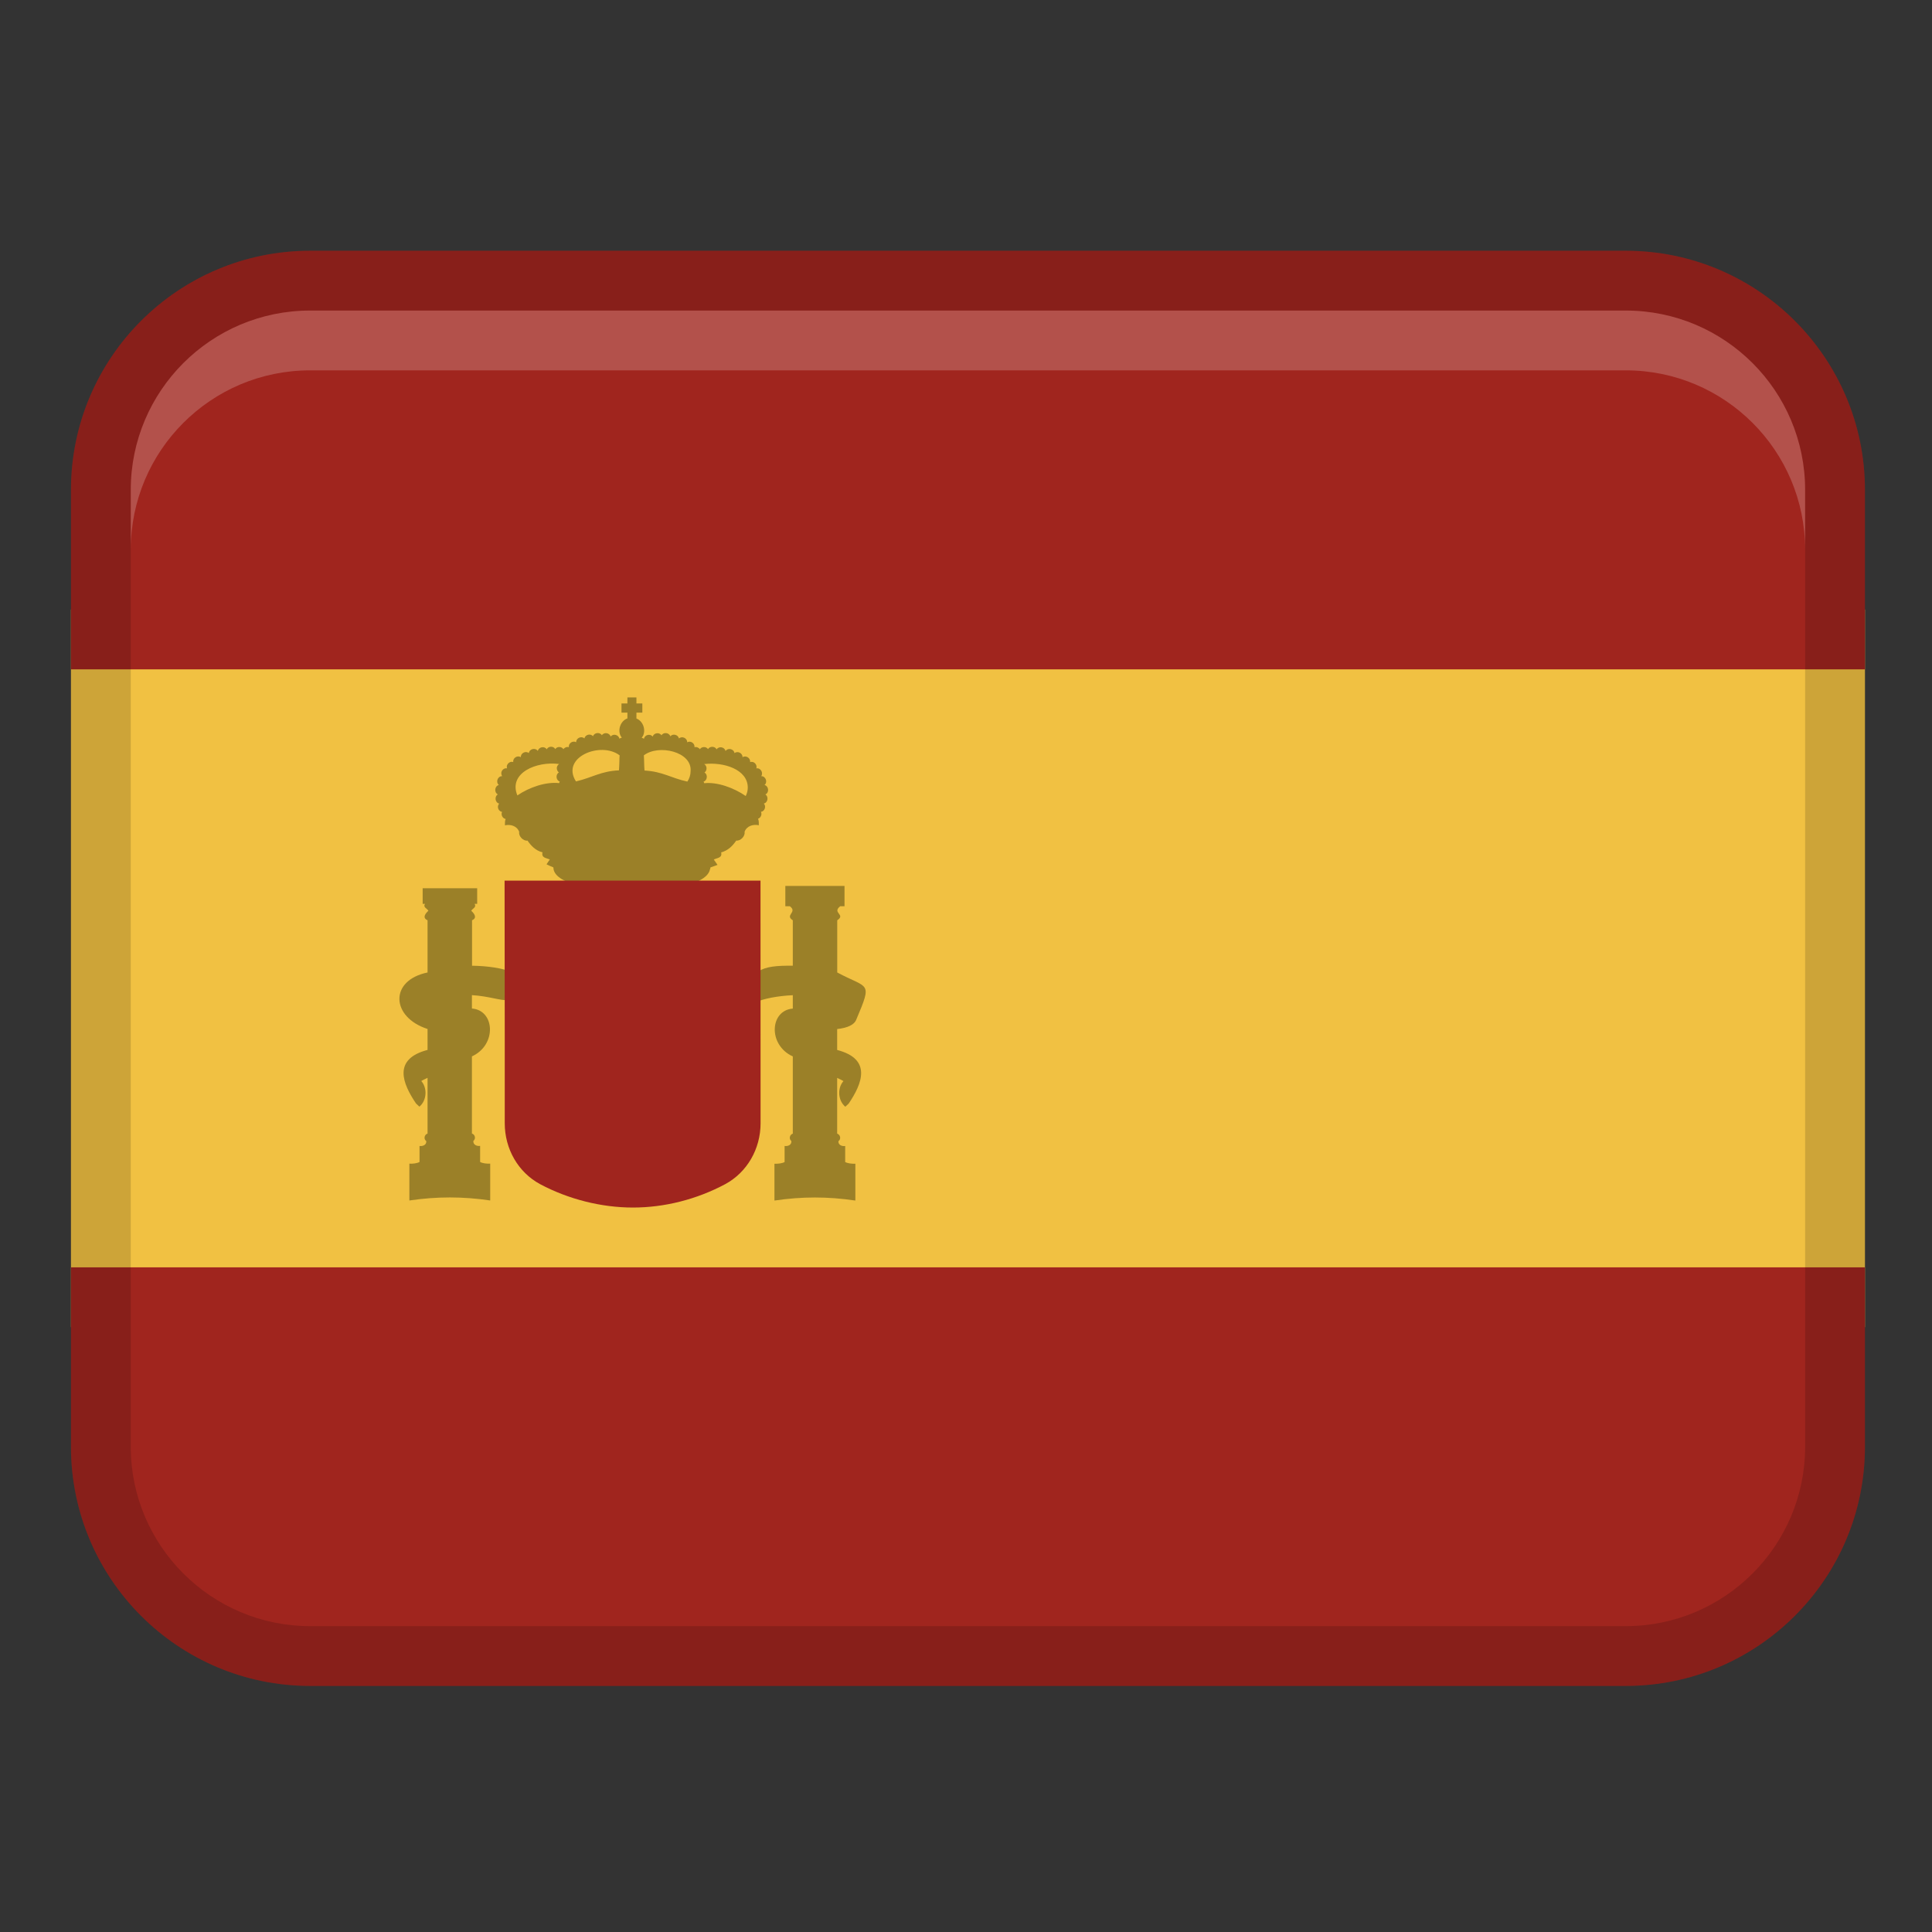 <svg width="82" height="82" viewBox="0 0 82 82" fill="none" xmlns="http://www.w3.org/2000/svg">
<rect x="0" y="0" width="82" height="82" fill="#333333" stroke="none"/>
<path d="M3.012 25.871H79.154V56.328H3.012V25.871Z" fill="#F1C142"/>
<path d="M13.164 10.643H69.001C74.605 10.643 79.154 15.191 79.154 20.795V28.409H3.012V20.795C3.012 15.191 7.56 10.643 13.164 10.643Z" fill="#A0251E"/>
<path d="M69.001 71.556H13.164C7.56 71.556 3.012 67.008 3.012 61.404V53.79H79.154V61.404C79.154 67.008 74.605 71.556 69.001 71.556Z" fill="#A0251E"/>
<path opacity="0.15" d="M69.001 10.643H13.164C7.558 10.643 3.012 15.189 3.012 20.795V61.404C3.012 67.011 7.558 71.556 13.164 71.556H69.001C74.608 71.556 79.154 67.011 79.154 61.404V20.795C79.154 15.189 74.608 10.643 69.001 10.643ZM76.615 61.404C76.615 65.602 73.199 69.018 69.001 69.018H13.164C8.966 69.018 5.55 65.602 5.55 61.404V20.795C5.55 16.597 8.966 13.181 13.164 13.181H69.001C73.199 13.181 76.615 16.597 76.615 20.795V61.404Z" fill="black"/>
<path opacity="0.2" d="M69.001 13.181H13.164C8.959 13.181 5.55 16.59 5.55 20.795V23.333C5.55 19.128 8.959 15.719 13.164 15.719H69.001C73.207 15.719 76.615 19.128 76.615 23.333V20.795C76.615 16.59 73.207 13.181 69.001 13.181Z" fill="white"/>
<path d="M32.489 33.717C32.657 33.638 32.629 33.361 32.449 33.318C32.593 33.199 32.499 32.937 32.309 32.943C32.41 32.798 32.278 32.577 32.101 32.612C32.154 32.455 31.994 32.29 31.837 32.346C31.862 32.173 31.657 32.044 31.515 32.14C31.525 31.968 31.309 31.856 31.174 31.965C31.149 31.785 30.895 31.724 30.794 31.877C30.758 31.704 30.512 31.656 30.416 31.805C30.347 31.666 30.126 31.661 30.05 31.795C29.974 31.676 29.778 31.681 29.705 31.8C29.659 31.729 29.56 31.689 29.476 31.714C29.499 31.549 29.309 31.422 29.167 31.506C29.172 31.328 28.946 31.224 28.817 31.343C28.784 31.181 28.555 31.123 28.451 31.252C28.4 31.092 28.162 31.062 28.075 31.209C27.984 31.067 27.748 31.102 27.702 31.265C27.598 31.125 27.36 31.186 27.332 31.356C27.304 31.336 27.273 31.321 27.238 31.316C27.253 31.295 27.263 31.275 27.276 31.252H27.281C27.428 30.981 27.291 30.602 27.012 30.496V30.247H27.263V29.856H27.012V29.6H26.629V29.856H26.378V30.247H26.629V30.491C26.342 30.592 26.2 30.976 26.349 31.25H26.355C26.365 31.27 26.378 31.293 26.39 31.311C26.352 31.316 26.317 31.331 26.289 31.354C26.261 31.184 26.02 31.123 25.918 31.262C25.872 31.1 25.636 31.064 25.545 31.206C25.459 31.062 25.22 31.09 25.169 31.25C25.065 31.118 24.837 31.178 24.804 31.341C24.674 31.222 24.451 31.326 24.454 31.503C24.311 31.42 24.121 31.547 24.144 31.712C24.058 31.686 23.961 31.727 23.913 31.798C23.839 31.678 23.644 31.673 23.568 31.793C23.492 31.656 23.271 31.663 23.205 31.803C23.111 31.653 22.862 31.701 22.827 31.874C22.728 31.722 22.471 31.78 22.446 31.963C22.311 31.854 22.096 31.963 22.106 32.138C21.964 32.041 21.758 32.171 21.784 32.343C21.626 32.29 21.466 32.455 21.52 32.61C21.393 32.587 21.276 32.694 21.276 32.823C21.276 32.866 21.289 32.907 21.311 32.943C21.121 32.937 21.03 33.199 21.172 33.318C20.992 33.361 20.964 33.635 21.131 33.717C20.977 33.805 21.012 34.067 21.187 34.107C21.154 34.145 21.134 34.194 21.134 34.247C21.134 34.354 21.21 34.442 21.309 34.46C21.251 34.582 21.332 34.739 21.461 34.76C21.428 34.836 21.431 34.945 21.431 35.029C21.659 34.98 21.938 35.044 22.037 35.308C21.999 35.48 22.202 35.704 22.388 35.678C22.54 35.894 22.725 36.097 23.025 36.178C22.971 36.414 23.187 36.414 23.337 36.478C23.304 36.519 23.228 36.638 23.197 36.684C23.258 36.717 23.418 36.788 23.484 36.813C23.497 36.861 23.494 36.884 23.494 36.892C23.725 38.163 29.926 38.166 30.134 36.889V36.884C30.134 36.884 30.144 36.892 30.144 36.894C30.144 36.887 30.141 36.866 30.154 36.816L30.454 36.709L30.296 36.48C30.438 36.409 30.664 36.417 30.608 36.178C30.91 36.097 31.098 35.894 31.25 35.676C31.436 35.701 31.639 35.478 31.601 35.305C31.7 35.041 31.982 34.978 32.207 35.026C32.207 34.937 32.212 34.828 32.174 34.75C32.286 34.714 32.352 34.569 32.299 34.458C32.456 34.435 32.53 34.222 32.42 34.105C32.596 34.064 32.631 33.8 32.476 33.714L32.489 33.717ZM31.738 33.427C31.738 33.552 31.707 33.676 31.651 33.785C31.149 33.437 30.441 33.181 29.89 33.242C29.885 33.219 29.875 33.199 29.862 33.181C29.862 33.181 29.862 33.178 29.862 33.176C30.025 33.123 30.05 32.871 29.9 32.788C30.022 32.706 30.015 32.501 29.888 32.43C30.72 32.331 31.738 32.658 31.738 33.427ZM29.311 32.729C29.311 32.889 29.261 33.044 29.174 33.173C28.479 33.024 28.129 32.745 27.355 32.704C27.337 32.496 27.342 32.27 27.327 32.059C27.951 31.577 29.38 31.902 29.311 32.729ZM26.289 32.313C26.284 32.44 26.281 32.572 26.271 32.696C25.504 32.729 25.131 33.006 24.446 33.166C23.786 32.135 25.499 31.45 26.299 32.059C26.294 32.143 26.286 32.227 26.289 32.313ZM23.634 32.61C23.634 32.681 23.669 32.745 23.72 32.785C23.573 32.869 23.596 33.12 23.758 33.171C23.758 33.171 23.758 33.173 23.758 33.176C23.745 33.194 23.738 33.214 23.73 33.237C23.174 33.176 22.474 33.407 21.959 33.76C21.565 32.803 22.779 32.298 23.73 32.427C23.672 32.465 23.631 32.531 23.631 32.61H23.634ZM23.512 36.882V36.887C23.512 36.887 23.507 36.887 23.504 36.892C23.504 36.889 23.509 36.882 23.512 36.882Z" fill="#9B8028"/>
<path d="M36.344 43.272C37.042 41.623 36.854 41.983 35.535 41.275V39.059C35.913 38.808 35.296 38.752 35.661 38.463H35.844V37.602H33.332V38.463H33.522C33.867 38.722 33.291 38.833 33.649 39.059V40.988C32.319 40.97 31.692 41.156 31.925 42.45H32.025L32.065 42.541C32.42 42.381 33.009 42.27 33.649 42.239V42.808C32.674 42.881 32.583 44.351 33.649 44.838V48.115C33.514 48.158 33.474 48.341 33.588 48.427C33.606 48.592 33.441 48.661 33.301 48.638C33.301 48.704 33.301 49.239 33.301 49.321C33.189 49.381 33.014 49.397 32.87 49.392V49.666V49.937V50.209V50.483V50.955C34.035 50.782 35.141 50.782 36.304 50.955V49.392C36.159 49.397 35.989 49.381 35.872 49.321C35.872 49.237 35.872 48.709 35.872 48.64C35.735 48.661 35.573 48.597 35.585 48.435C35.707 48.351 35.672 48.161 35.532 48.115V45.749C35.629 45.793 35.717 45.838 35.799 45.884C35.532 46.186 35.565 46.711 35.877 46.973L36.022 46.838C36.585 46.003 37.027 44.953 35.532 44.564V43.676C35.981 43.628 36.266 43.488 36.342 43.275L36.344 43.272Z" fill="#9B8028"/>
<path d="M21.692 41.247C21.304 41.09 20.702 40.998 20.035 40.988V39.059C20.273 38.955 20.121 38.767 20.002 38.656C20.053 38.559 20.235 38.511 20.144 38.364H20.253V37.701H17.939V38.364H18.037C17.944 38.513 18.136 38.562 18.182 38.656C18.063 38.762 17.908 38.955 18.147 39.059V41.275C16.512 41.612 16.596 43.173 18.147 43.673V44.562C16.649 44.952 17.093 46.001 17.657 46.836L17.801 46.97C18.114 46.709 18.147 46.183 17.88 45.881C17.961 45.836 18.05 45.79 18.147 45.747V48.112C18.007 48.158 17.971 48.348 18.093 48.432C18.106 48.594 17.944 48.658 17.806 48.638C17.806 48.704 17.806 49.237 17.806 49.318C17.692 49.379 17.52 49.397 17.375 49.389V50.407V50.952C18.54 50.78 19.647 50.78 20.806 50.952V50.48V50.206V49.935V49.663V49.389C20.664 49.394 20.492 49.379 20.378 49.318C20.378 49.234 20.378 48.706 20.378 48.635C20.238 48.655 20.076 48.589 20.091 48.424C20.205 48.338 20.167 48.153 20.03 48.11V44.836C21.098 44.348 21.002 42.876 20.03 42.805V42.237C21.489 42.325 22.05 43.034 21.687 41.242L21.692 41.247Z" fill="#9B8028"/>
<path d="M32.278 37.376H21.416L21.423 43.904V47.673C21.423 48.77 21.997 49.759 22.923 50.259C24.124 50.899 25.522 51.252 26.862 51.252C28.202 51.252 29.563 50.909 30.781 50.259C31.705 49.759 32.281 48.77 32.281 47.673L32.278 37.376Z" fill="#A0251E"/>
</svg>
